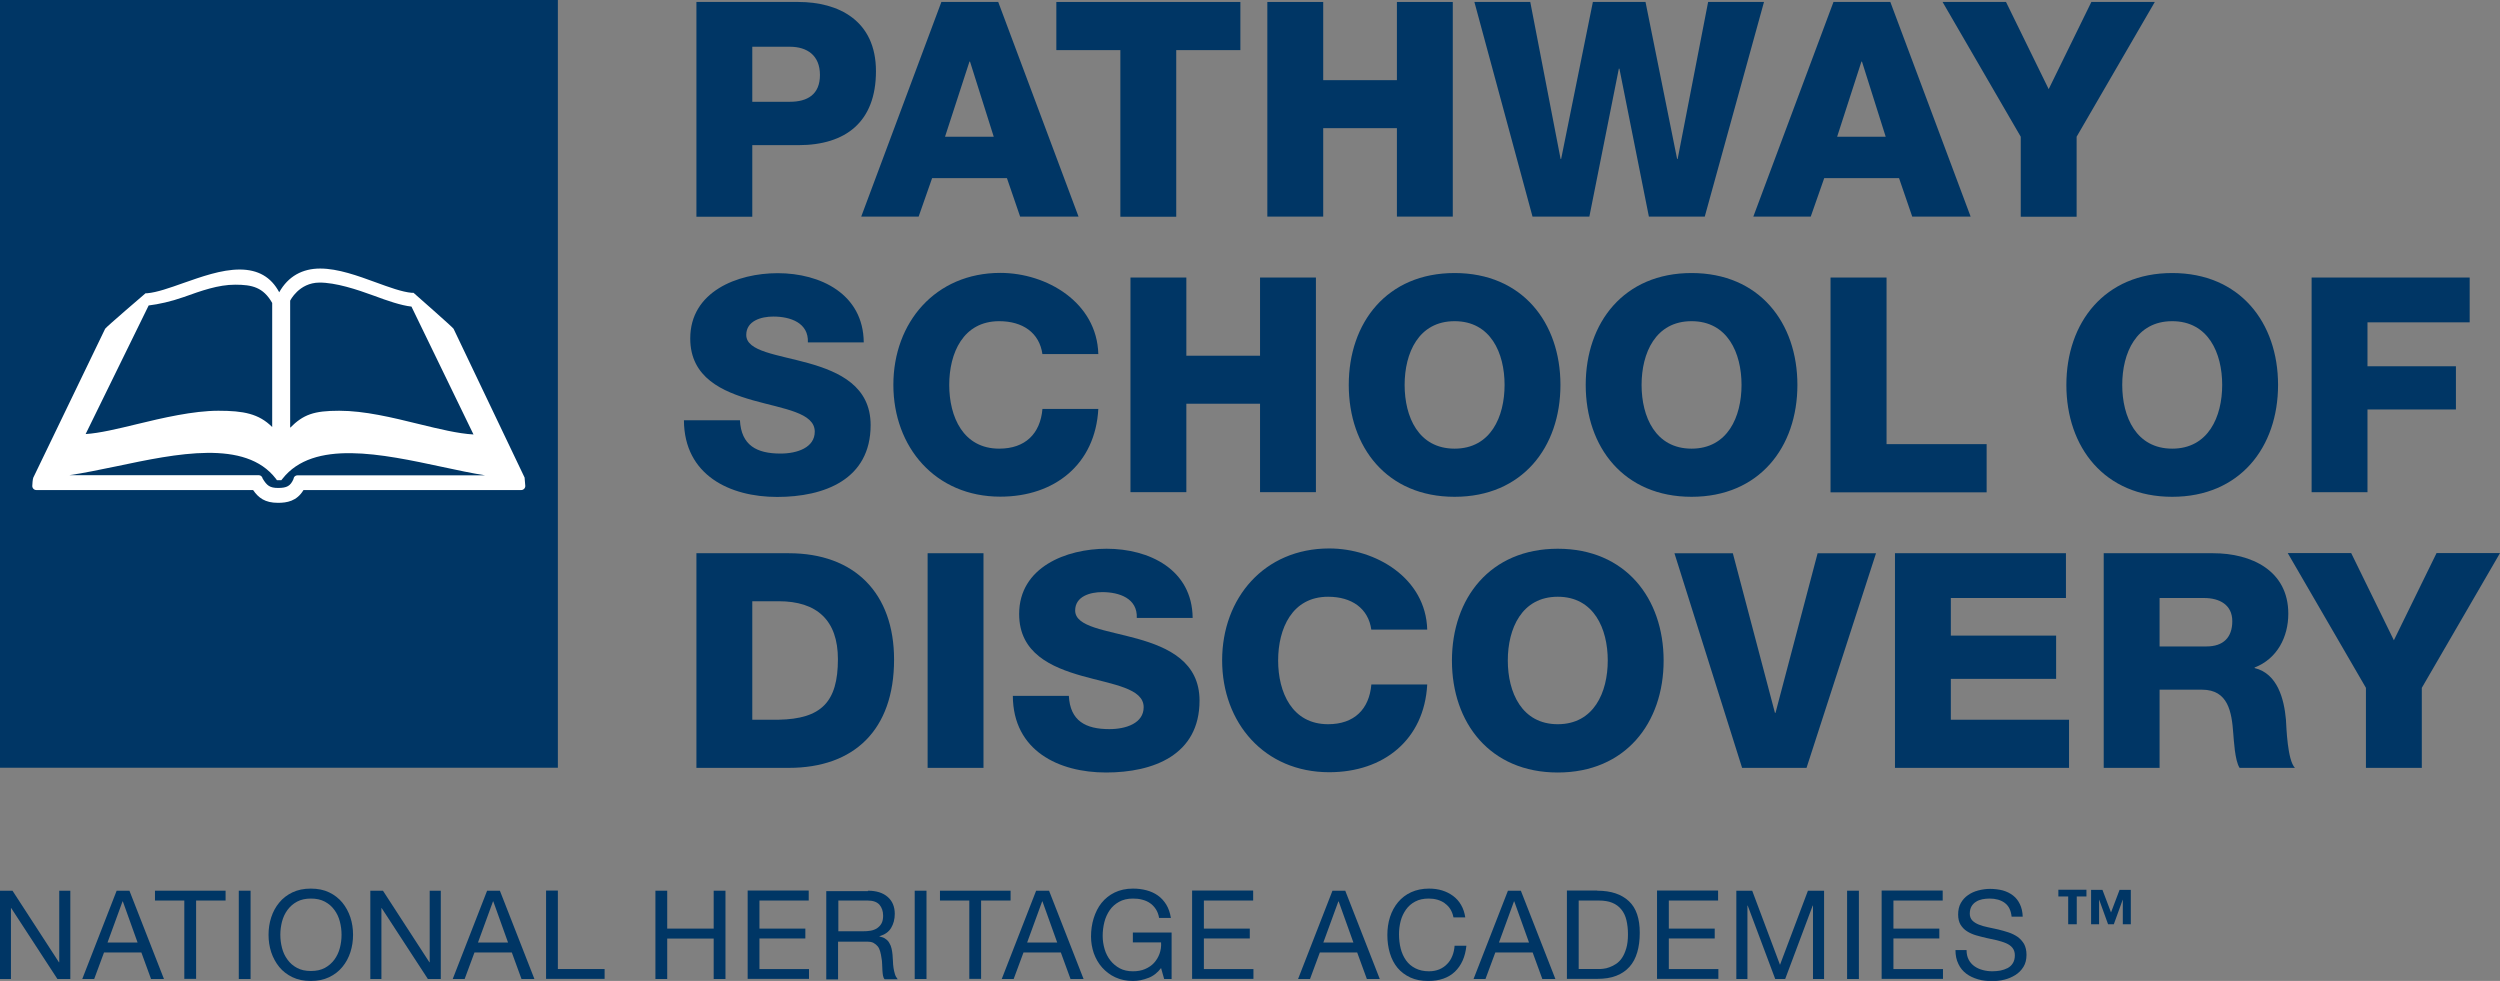 <?xml version="1.0" encoding="UTF-8"?><svg id="Layer_1" xmlns="http://www.w3.org/2000/svg" width="178.09" height="69.88" viewBox="0 0 178.09 69.88"><rect x="0" y="0" width="178.09" height="69.88" fill="#808080" stroke="none"/><defs><style>.cls-1{fill:#fff;}.cls-2{fill:#003665;}</style></defs><rect class="cls-2" width="39.74" height="54.69"/><path class="cls-1" d="M21.19,33.86c-.14,0-.26.1-.28.24v.02c-.22.5-.47.64-1.1.64-.59,0-.8-.17-1.1-.67h0c-.03-.14-.14-.24-.28-.24H4.95c1.02-.15,2.16-.39,3.33-.63,4.31-.91,9.2-1.94,11.37.88l.08.11h.31l.08-.1c2.21-2.82,7.08-1.77,11.38-.85,1.07.23,2.1.45,3.05.6h-13.36ZM10.59,21.76c.72-.09,1.56-.27,2.5-.6,1.26-.45,2.45-.88,3.66-.88s2,.18,2.64,1.3v8.84c-.95-.95-2.04-1.16-3.83-1.16s-3.98.51-5.83.96c-1.36.33-2.65.64-3.63.7l4.49-9.16ZM22.73,20.13c1.18-.01,2.69.49,3.92.94.94.35,1.92.69,2.66.77l4.42,9.11c-1.09-.06-2.45-.39-3.88-.74-1.91-.47-3.88-.95-5.69-.95s-2.55.27-3.49,1.21v-9.05s.62-1.28,2.08-1.29ZM37.37,34.02l-5.06-10.6c-.05-.1-2.85-2.56-2.85-2.56h-.12c-.7-.06-1.62-.4-2.58-.75-1.26-.46-2.68-.98-3.95-.98s-2.28.55-2.92,1.69c-.58-1.09-1.51-1.62-2.82-1.62s-2.74.52-4.03.97c-.96.34-1.86.66-2.55.72h-.12s-2.84,2.43-2.88,2.53l-5.12,10.61c-.04.09-.07.48-.07.59,0,.16.13.29.29.29h15.44c.38.55.84.91,1.77.91.63,0,1.34-.11,1.82-.91h15.51c.16,0,.29-.13.29-.29"/><path class="cls-2" d="M49.61.14h7.26c2.85,0,5.53,1.31,5.53,4.93s-2.16,5.27-5.53,5.27h-3.28v5.1h-3.98V.14ZM53.59,7.25h2.68c1.24,0,2.14-.51,2.14-1.91s-.92-2.01-2.14-2.01h-2.68v3.92Z"/><path class="cls-2" d="M67.06.14h4.05l5.72,15.29h-4.16l-.94-2.74h-5.33l-.96,2.74h-4.09L67.06.14ZM67.32,9.74h3.47l-1.69-5.35h-.04l-1.74,5.35Z"/><path class="cls-2" d="M88.35,3.57h-4.56v11.87h-3.98V3.57h-4.56V.14h13.11v3.43Z"/><path class="cls-2" d="M90.28.14h3.98v5.57h5.25V.14h3.98v15.29h-3.98v-6.3h-5.25v6.3h-3.98V.14Z"/><path class="cls-2" d="M121.44,15.43h-3.98l-2.1-10.54h-.04l-2.1,10.54h-4.05L105.03.14h3.98l2.16,11.18h.04L113.47.14h3.75l2.25,11.18h.04L121.68.14h3.98l-4.22,15.29Z"/><path class="cls-2" d="M130.61.14h4.05l5.72,15.29h-4.16l-.94-2.74h-5.33l-.96,2.74h-4.09L130.61.14ZM130.86,9.74h3.47l-1.69-5.35h-.04l-1.73,5.35Z"/><path class="cls-2" d="M147.93,9.74v5.7h-3.98v-5.7L138.38.14h4.52l3.04,6.21,3.04-6.21h4.52l-5.57,9.6Z"/><path class="cls-2" d="M52.71,29.93c.09,1.8,1.2,2.38,2.89,2.38,1.2,0,2.44-.43,2.44-1.56,0-1.35-2.18-1.61-4.39-2.23-2.18-.62-4.48-1.61-4.48-4.41,0-3.34,3.36-4.65,6.23-4.65,3.04,0,6.1,1.48,6.13,4.93h-3.98c.06-1.39-1.24-1.84-2.46-1.84-.86,0-1.93.3-1.93,1.31,0,1.18,2.21,1.39,4.43,2.01,2.21.62,4.43,1.65,4.43,4.41,0,3.88-3.3,5.12-6.66,5.12s-6.62-1.54-6.64-5.46h3.98Z"/><path class="cls-2" d="M74.26,25.24c-.21-1.54-1.41-2.36-3.08-2.36-2.57,0-3.56,2.27-3.56,4.54s.99,4.54,3.56,4.54c1.86,0,2.93-1.07,3.08-2.83h3.98c-.21,3.94-3.11,6.25-6.98,6.25-4.63,0-7.62-3.53-7.62-7.97s3-7.97,7.62-7.97c3.3,0,6.88,2.1,6.98,5.78h-3.98Z"/><path class="cls-2" d="M80.53,19.77h3.98v5.57h5.25v-5.57h3.98v15.29h-3.98v-6.3h-5.25v6.3h-3.98v-15.29Z"/><path class="cls-2" d="M103.62,19.45c4.82,0,7.54,3.53,7.54,7.97s-2.72,7.97-7.54,7.97-7.54-3.53-7.54-7.97,2.72-7.97,7.54-7.97ZM103.62,31.96c2.57,0,3.56-2.27,3.56-4.54s-.99-4.54-3.56-4.54-3.56,2.27-3.56,4.54.98,4.54,3.56,4.54Z"/><path class="cls-2" d="M120.5,19.45c4.82,0,7.54,3.53,7.54,7.97s-2.72,7.97-7.54,7.97-7.54-3.53-7.54-7.97,2.72-7.97,7.54-7.97ZM120.5,31.96c2.57,0,3.56-2.27,3.56-4.54s-.99-4.54-3.56-4.54-3.56,2.27-3.56,4.54.99,4.54,3.56,4.54Z"/><path class="cls-2" d="M130.41,19.77h3.98v11.87h7.13v3.43h-11.12v-15.29Z"/><path class="cls-2" d="M154.74,19.45c4.82,0,7.54,3.53,7.54,7.97s-2.72,7.97-7.54,7.97-7.54-3.53-7.54-7.97,2.72-7.97,7.54-7.97ZM154.74,31.96c2.57,0,3.56-2.27,3.56-4.54s-.99-4.54-3.56-4.54-3.56,2.27-3.56,4.54.99,4.54,3.56,4.54Z"/><path class="cls-2" d="M164.66,19.77h11.27v3.19h-7.28v3.13h6.3v3.08h-6.3v5.89h-3.98v-15.29Z"/><path class="cls-2" d="M49.61,39.41h6.58c4.69,0,7.5,2.85,7.5,7.58,0,5.01-2.85,7.71-7.5,7.71h-6.58v-15.29ZM53.59,51.27h1.88c3.02-.06,4.22-1.24,4.22-4.31,0-2.78-1.5-4.13-4.22-4.13h-1.88v8.44Z"/><path class="cls-2" d="M66.08,39.41h3.98v15.29h-3.98v-15.29Z"/><path class="cls-2" d="M76.14,49.56c.09,1.8,1.2,2.38,2.89,2.38,1.2,0,2.44-.43,2.44-1.56,0-1.35-2.18-1.61-4.39-2.23-2.18-.62-4.48-1.61-4.48-4.41,0-3.34,3.36-4.65,6.23-4.65,3.04,0,6.1,1.48,6.13,4.93h-3.98c.06-1.39-1.24-1.84-2.46-1.84-.86,0-1.93.3-1.93,1.31,0,1.18,2.21,1.39,4.43,2.01,2.21.62,4.43,1.65,4.43,4.41,0,3.88-3.3,5.12-6.66,5.12s-6.62-1.54-6.64-5.46h3.98Z"/><path class="cls-2" d="M97.69,44.87c-.21-1.54-1.41-2.36-3.08-2.36-2.57,0-3.56,2.27-3.56,4.54s.99,4.54,3.56,4.54c1.86,0,2.93-1.07,3.08-2.83h3.98c-.21,3.94-3.11,6.25-6.98,6.25-4.63,0-7.63-3.53-7.63-7.97s3-7.97,7.63-7.97c3.3,0,6.88,2.1,6.98,5.78h-3.98Z"/><path class="cls-2" d="M110.97,39.09c4.82,0,7.54,3.53,7.54,7.97s-2.72,7.97-7.54,7.97-7.54-3.53-7.54-7.97,2.72-7.97,7.54-7.97ZM110.97,51.59c2.57,0,3.56-2.27,3.56-4.54s-.99-4.54-3.56-4.54-3.56,2.27-3.56,4.54.99,4.54,3.56,4.54Z"/><path class="cls-2" d="M128.68,54.7h-4.58l-4.82-15.29h4.16l3,11.37h.04l3-11.37h4.16l-4.95,15.29Z"/><path class="cls-2" d="M134.98,39.41h12.19v3.19h-8.2v2.68h7.5v3.08h-7.5v2.91h8.42v3.43h-12.4v-15.29Z"/><path class="cls-2" d="M149.86,39.41h7.8c2.7,0,5.35,1.22,5.35,4.31,0,1.65-.79,3.21-2.4,3.83v.04c1.63.39,2.1,2.21,2.23,3.66.04.64.11,2.89.64,3.45h-3.94c-.34-.51-.41-2.01-.45-2.44-.11-1.54-.36-3.13-2.23-3.13h-3.02v5.57h-3.98v-15.29ZM153.84,46.05h3.34c1.2,0,1.84-.64,1.84-1.8s-.9-1.65-2.01-1.65h-3.17v3.45Z"/><path class="cls-2" d="M172.52,49v5.7h-3.98v-5.7l-5.57-9.6h4.52l3.04,6.21,3.04-6.21h4.52l-5.57,9.6Z"/><path class="cls-2" d="M147.94,63.86v1.98h-.61v-1.98h-.7v-.48h2v.48h-.7ZM151.22,65.84v-1.74h-.01l-.63,1.74h-.41l-.63-1.74h-.01v1.74h-.57v-2.45h.81l.61,1.61.61-1.61h.8v2.45h-.57Z"/><path class="cls-2" d="M.89,63.45l3.31,5.1h.02v-5.1h.79v6.29h-.92l-3.29-5.05h-.02v5.05h-.79v-6.29h.89Z"/><path class="cls-2" d="M9.22,63.45l2.46,6.29h-.92l-.69-1.89h-2.66l-.7,1.89h-.85l2.45-6.29h.93ZM9.8,67.14l-1.05-2.93h-.02l-1.07,2.93h2.13Z"/><path class="cls-2" d="M11.04,64.15v-.7h5.03v.7h-2.1v5.58h-.84v-5.58h-2.1Z"/><path class="cls-2" d="M17.85,63.45v6.29h-.84v-6.29h.84Z"/><path class="cls-2" d="M19.32,65.35c.13-.4.32-.75.57-1.05.25-.31.57-.55.94-.73.38-.18.81-.27,1.31-.27s.94.09,1.31.27c.38.18.69.43.94.73.25.31.44.66.57,1.05.13.4.19.81.19,1.24s-.06.84-.19,1.24c-.13.4-.32.75-.57,1.05-.25.31-.57.55-.94.73-.38.18-.81.27-1.31.27s-.94-.09-1.31-.27-.69-.42-.94-.73-.44-.66-.57-1.05c-.13-.4-.19-.81-.19-1.24s.06-.84.19-1.24ZM20.09,67.53c.08.31.21.59.39.83.18.25.4.44.68.59.28.15.6.22.99.22s.71-.07.99-.22c.28-.15.5-.35.68-.59.18-.25.31-.52.39-.83.08-.31.12-.62.12-.94s-.04-.63-.12-.94c-.08-.31-.21-.59-.39-.83-.18-.25-.4-.44-.68-.59-.28-.15-.61-.22-.99-.22s-.71.07-.99.22c-.28.15-.5.35-.68.59-.18.25-.31.52-.39.83s-.12.62-.12.94.04.63.12.94Z"/><path class="cls-2" d="M27.28,63.45l3.31,5.1h.02v-5.1h.79v6.29h-.92l-3.29-5.05h-.02v5.05h-.79v-6.29h.89Z"/><path class="cls-2" d="M35.61,63.45l2.46,6.29h-.92l-.69-1.89h-2.66l-.7,1.89h-.85l2.45-6.29h.93ZM36.19,67.14l-1.05-2.93h-.02l-1.07,2.93h2.13Z"/><path class="cls-2" d="M39.74,63.45v5.58h3.33v.7h-4.17v-6.29h.84Z"/><path class="cls-2" d="M47.53,63.45v2.7h3.31v-2.7h.84v6.29h-.84v-2.88h-3.31v2.88h-.84v-6.29h.84Z"/><path class="cls-2" d="M57.61,63.45v.7h-3.51v2h3.27v.7h-3.27v2.18h3.53v.7h-4.37v-6.29h4.34Z"/><path class="cls-2" d="M61.83,63.45c.6,0,1.07.15,1.4.44.34.29.51.7.51,1.21,0,.38-.09.72-.26,1-.17.29-.45.48-.83.59v.02c.18.04.33.09.44.18.12.08.21.18.27.3.07.11.12.24.15.38.03.14.06.29.07.44.01.15.02.31.03.47,0,.16.02.31.04.47.02.15.06.3.1.44.04.14.11.26.2.37h-.93c-.06-.06-.1-.15-.12-.26s-.03-.24-.04-.37c0-.14-.01-.29-.02-.44,0-.16-.02-.31-.05-.47-.02-.15-.05-.3-.09-.44s-.09-.26-.17-.36c-.08-.1-.18-.18-.3-.25s-.29-.09-.49-.09h-2.04v2.69h-.84v-6.29h2.96ZM62.01,66.3c.18-.03.33-.09.46-.17.13-.09.24-.2.32-.34s.12-.33.12-.56c0-.32-.09-.58-.26-.78-.18-.2-.46-.3-.85-.3h-2.08v2.19h1.74c.19,0,.38-.01.55-.04Z"/><path class="cls-2" d="M66,63.45v6.29h-.84v-6.29h.84Z"/><path class="cls-2" d="M66.96,64.15v-.7h5.03v.7h-2.1v5.58h-.84v-5.58h-2.1Z"/><path class="cls-2" d="M74.73,63.45l2.46,6.29h-.93l-.69-1.89h-2.66l-.7,1.89h-.85l2.45-6.29h.92ZM75.31,67.14l-1.05-2.93h-.02l-1.07,2.93h2.13Z"/><path class="cls-2" d="M81.81,69.66c-.36.14-.73.22-1.1.22-.47,0-.89-.09-1.26-.26s-.68-.41-.94-.7c-.26-.29-.45-.63-.59-1.01-.13-.38-.2-.78-.2-1.19,0-.46.06-.89.19-1.31.13-.41.31-.78.56-1.09.25-.31.56-.56.93-.74.37-.18.81-.28,1.31-.28.34,0,.66.04.96.12.3.08.57.2.81.37.24.17.44.39.6.65s.27.58.33.95h-.84c-.04-.24-.12-.45-.23-.62-.11-.17-.25-.32-.41-.43s-.35-.2-.56-.25c-.21-.06-.43-.08-.67-.08-.38,0-.71.08-.98.23s-.5.35-.67.6c-.17.25-.3.53-.38.85-.08.32-.12.65-.12.98s.05.64.14.95c.09.3.23.57.41.8.18.23.41.42.67.56s.58.21.93.21c.33,0,.62-.05.87-.16.25-.11.47-.25.64-.44s.3-.4.39-.65c.09-.25.13-.52.11-.81h-2.01v-.7h2.76v3.31h-.53l-.22-.78c-.25.33-.55.57-.92.71Z"/><path class="cls-2" d="M89.27,63.45v.7h-3.51v2h3.27v.7h-3.27v2.18h3.53v.7h-4.37v-6.29h4.34Z"/><path class="cls-2" d="M95.83,63.45l2.46,6.29h-.92l-.69-1.89h-2.66l-.7,1.89h-.85l2.45-6.29h.93ZM96.41,67.14l-1.05-2.93h-.02l-1.07,2.93h2.13Z"/><path class="cls-2" d="M102.92,64.34c-.32-.22-.7-.33-1.14-.33-.38,0-.7.07-.96.21-.27.14-.49.33-.66.57s-.3.51-.38.81c-.08.31-.12.62-.12.95,0,.36.04.7.12,1.02.08.32.21.6.38.84.17.24.39.43.67.57s.59.21.97.21c.28,0,.52-.05.74-.14.21-.09.4-.22.55-.38.16-.16.28-.35.37-.58.09-.22.14-.46.16-.72h.84c-.08.79-.36,1.41-.82,1.85-.46.44-1.1.66-1.9.66-.49,0-.91-.08-1.28-.25-.36-.17-.67-.4-.91-.69-.24-.29-.42-.64-.54-1.04-.12-.4-.18-.83-.18-1.29s.06-.89.19-1.29.32-.75.57-1.05c.25-.3.56-.54.93-.71.37-.17.8-.26,1.28-.26.33,0,.64.04.93.13s.55.22.78.39c.23.17.42.38.57.64.15.26.25.55.3.89h-.84c-.09-.45-.3-.78-.62-1Z"/><path class="cls-2" d="M108.34,63.45l2.46,6.29h-.93l-.69-1.89h-2.66l-.7,1.89h-.85l2.45-6.29h.92ZM108.92,67.14l-1.05-2.93h-.02l-1.07,2.93h2.13Z"/><path class="cls-2" d="M113.79,63.45c.97,0,1.71.25,2.24.74s.78,1.25.78,2.25c0,.53-.06,1-.18,1.4-.12.41-.3.75-.55,1.03-.25.28-.56.49-.94.64s-.83.22-1.36.22h-2.16v-6.29h2.16ZM113.86,69.03c.09,0,.21,0,.35-.02.14-.01.29-.05.45-.11.16-.06.32-.14.47-.24.16-.11.3-.25.42-.43s.22-.41.3-.68.12-.6.12-.99-.04-.71-.11-1.01c-.07-.3-.19-.55-.36-.76-.17-.21-.38-.37-.65-.48-.26-.11-.59-.16-.98-.16h-1.41v4.88h1.39Z"/><path class="cls-2" d="M122.39,63.45v.7h-3.51v2h3.27v.7h-3.27v2.18h3.53v.7h-4.37v-6.29h4.34Z"/><path class="cls-2" d="M124.82,63.45l1.98,5.28,1.99-5.28h1.15v6.29h-.79v-5.23h-.02l-1.96,5.23h-.71l-1.96-5.23h-.02v5.23h-.79v-6.29h1.15Z"/><path class="cls-2" d="M132.42,63.45v6.29h-.84v-6.29h.84Z"/><path class="cls-2" d="M138.39,63.45v.7h-3.51v2h3.27v.7h-3.27v2.18h3.53v.7h-4.37v-6.29h4.34Z"/><path class="cls-2" d="M142.8,64.31c-.28-.2-.64-.3-1.07-.3-.18,0-.35.02-.52.05-.17.04-.32.09-.45.18-.13.08-.24.19-.32.33s-.12.31-.12.52c0,.19.06.35.17.47s.27.22.46.3.41.14.65.19c.24.05.49.1.74.16.25.06.49.13.74.21.24.08.46.19.65.32.19.14.34.31.46.51.11.21.17.46.17.77,0,.33-.07.62-.22.86-.15.24-.34.43-.58.58s-.5.26-.79.33c-.29.07-.58.1-.87.1-.35,0-.69-.04-1-.13-.31-.09-.59-.22-.83-.4s-.43-.41-.56-.69c-.14-.28-.21-.61-.21-.99h.79c0,.26.05.49.15.68s.24.35.41.47c.17.12.36.21.59.27.22.06.45.09.69.09.19,0,.38-.02.57-.05.19-.04.36-.1.52-.18.15-.08.28-.2.37-.35.09-.15.14-.33.14-.56,0-.22-.06-.39-.17-.53-.11-.14-.27-.25-.46-.33s-.41-.15-.65-.21c-.24-.05-.49-.11-.74-.16-.25-.06-.5-.12-.74-.19-.24-.07-.46-.17-.65-.29-.19-.12-.34-.28-.46-.47-.11-.19-.17-.43-.17-.72,0-.32.06-.59.19-.82.13-.23.3-.42.52-.57.21-.15.46-.26.73-.33.27-.07.55-.11.84-.11.32,0,.62.04.9.11.28.08.52.2.73.36.21.16.37.37.49.62.12.25.19.55.2.89h-.79c-.05-.45-.21-.78-.49-.98Z"/></svg>